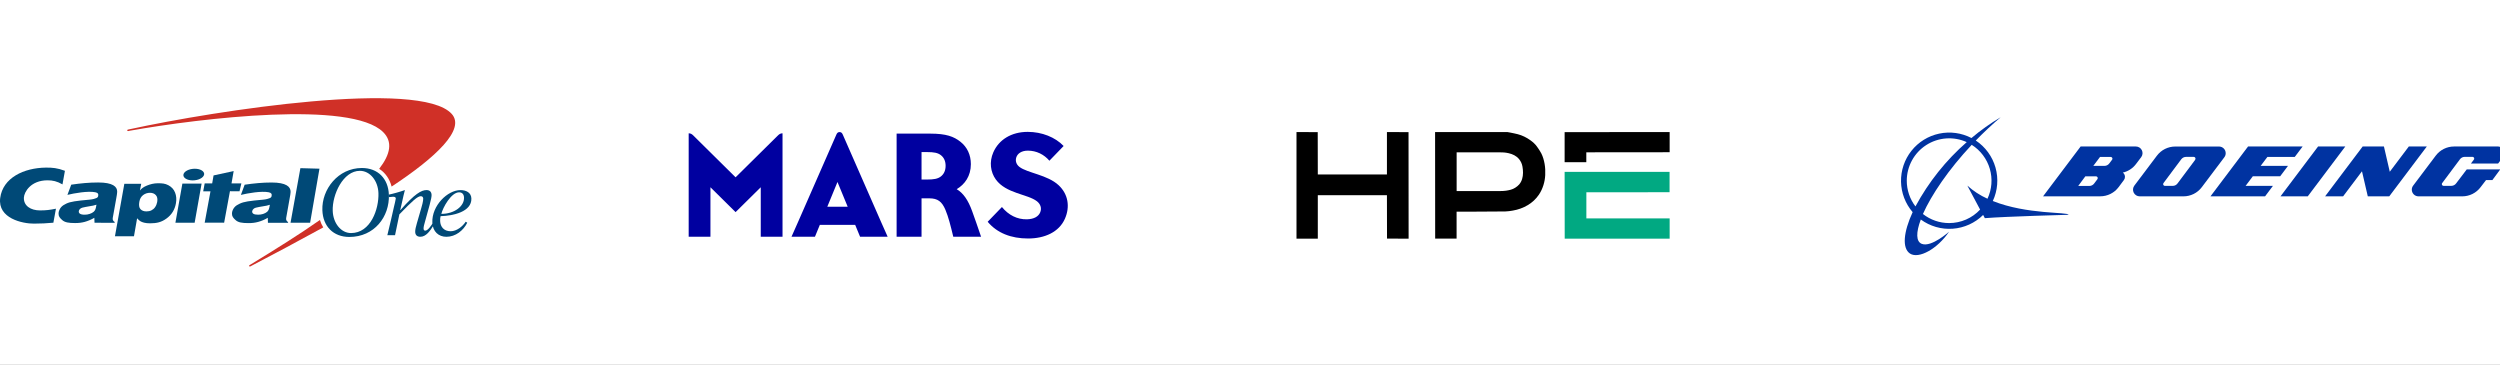 <svg width="891" height="130" viewBox="0 0 891 130" fill="none" xmlns="http://www.w3.org/2000/svg">
<rect x="0" y="0" width="891" height="130" fill="#808080" stroke="none"/>
<g clip-path="url(#clip0_2945_11839)">
<path d="M891 0H0V130H891V0Z" fill="white"/>
<path d="M114.02 78.393C114.011 78.402 114.001 78.402 114.001 78.412C106.845 83.451 98.372 88.744 89.255 94.301L88.896 94.509C88.773 94.593 88.744 94.763 88.829 94.885C88.915 95.008 89.085 95.036 89.208 94.951L89.511 94.791C97.245 90.779 106.125 86.013 115.062 81.124C115.109 81.096 115.156 81.068 115.204 81.049C114.711 80.239 114.304 79.354 114.02 78.393ZM160.975 40.577C149.7 28.2 77.138 39.333 46.286 46.039L45.566 46.19C45.415 46.218 45.32 46.36 45.349 46.501C45.377 46.652 45.519 46.746 45.661 46.718L46.371 46.576C71.931 42.046 125.096 35.773 136.532 47.057C140.026 50.504 139.192 54.931 135.141 60.168C137.318 61.562 138.871 63.756 139.571 66.497C155.381 56.061 165.993 46.087 160.975 40.577Z" fill="#D03027"/>
<path d="M118.583 75.143C118.725 79.494 121.499 83.064 125.105 83.064C132.101 83.064 135.083 74.512 134.875 68.804C134.724 64.443 131.884 60.883 128.277 60.883C122.265 60.873 118.375 69.388 118.583 75.143ZM114.891 74.907C114.635 67.476 120.486 59.875 128.987 59.875C134.667 59.875 138.387 63.642 138.596 69.416C138.87 77.253 133.398 84.449 124.509 84.449C118.81 84.449 115.09 80.691 114.891 74.907Z" fill="#004977"/>
<path d="M34.38 72.949C34.077 73.062 33.688 73.175 33.196 73.279C32.713 73.392 31.823 73.542 30.536 73.749C29.646 73.891 29.031 74.07 28.681 74.324C28.349 74.569 28.151 74.861 28.094 75.228C28.027 75.614 28.151 75.916 28.482 76.161C28.823 76.396 29.391 76.519 30.195 76.519C30.801 76.519 31.388 76.424 31.956 76.236C32.533 76.048 33.026 75.793 33.395 75.473C33.67 75.238 33.868 74.936 34.02 74.569C34.114 74.324 34.238 73.787 34.38 72.949ZM41.764 68.381C41.735 69.059 41.612 69.662 41.432 70.707L40.183 77.687C40.078 78.308 40.306 78.789 40.883 79.128L40.845 79.401L33.688 79.391L33.622 77.621C32.581 78.242 31.322 78.77 30.186 79.081C29.05 79.373 28.131 79.495 26.759 79.495C24.449 79.495 23.124 79.26 22.205 78.459C21.278 77.639 20.823 77.093 20.87 75.963C20.908 75.313 21.249 74.475 21.732 73.891C22.224 73.297 22.906 72.911 23.635 72.563C24.373 72.214 25.244 71.96 26.503 71.762C27.772 71.555 29.533 71.357 31.89 71.159C33.13 71.056 33.887 70.773 34.238 70.632C34.73 70.444 34.929 70.227 34.995 69.831C35.127 69.115 34.9 68.701 33.935 68.513C31.36 68.004 26.522 68.842 24.032 69.454L25.386 65.819C28.671 65.338 31.748 65.037 34.995 65.037C40.173 65.037 41.82 66.497 41.764 68.381Z" fill="#004977"/>
<path d="M62.516 79.391L64.996 65.442H71.85L69.37 79.391H62.516ZM65.375 62.211C65.583 61.062 67.4 60.139 69.426 60.139C71.462 60.139 72.948 61.071 72.749 62.211C72.531 63.36 70.723 64.292 68.678 64.292C66.653 64.292 65.176 63.36 65.375 62.211Z" fill="#004977"/>
<path d="M96.184 72.977C95.872 73.08 95.474 73.193 94.992 73.306C94.509 73.419 93.619 73.561 92.331 73.768C91.451 73.909 90.826 74.088 90.485 74.342C90.154 74.578 89.965 74.879 89.889 75.237C89.813 75.623 89.955 75.934 90.277 76.169C90.627 76.405 91.195 76.518 92 76.518C92.596 76.518 93.183 76.433 93.761 76.254C94.348 76.056 94.831 75.812 95.209 75.491C95.474 75.256 95.673 74.945 95.815 74.587C95.91 74.352 96.033 73.815 96.184 72.977ZM103.568 68.399C103.54 69.087 103.417 69.689 103.228 70.725L101.987 77.714C101.883 78.326 102.11 78.816 102.688 79.155L102.65 79.4L95.493 79.41L95.436 77.629C94.395 78.26 93.127 78.788 92 79.089C90.864 79.391 89.946 79.513 88.554 79.513C86.244 79.513 84.928 79.287 84.01 78.477C83.073 77.648 82.628 77.111 82.675 75.981C82.704 75.322 83.044 74.484 83.537 73.909C84.029 73.306 84.711 72.929 85.449 72.581C86.187 72.232 87.058 71.978 88.308 71.771C89.576 71.573 91.347 71.366 93.704 71.168C94.935 71.064 95.692 70.791 96.042 70.65C96.544 70.462 96.733 70.245 96.809 69.84C96.932 69.134 96.714 68.719 95.758 68.521C93.164 68.013 88.346 68.851 85.856 69.463L87.2 65.828C90.495 65.347 93.562 65.046 96.809 65.046C101.968 65.055 103.616 66.525 103.568 68.399Z" fill="#004977"/>
<path d="M19.94 74.38C17.706 74.823 16.456 74.992 14.251 74.992C10.975 74.992 8.372 73.372 8.514 70.405C8.618 68.427 10.966 64.264 16.939 64.264C18.823 64.264 20.29 64.594 22.269 65.715L23.14 60.874C20.451 59.866 18.672 59.715 16.362 59.734C8.523 59.819 1.007 63.36 0.069 70.566C-0.877 77.884 8.107 79.721 12.092 79.702C14.393 79.692 16.788 79.598 19.022 79.372L19.94 74.38Z" fill="#004977"/>
<path d="M75.622 65.366L76.114 62.522L83.28 60.968L82.513 65.357H86.026L85.363 68.164L81.955 68.154L79.882 79.372C79.882 79.372 72.98 79.325 72.952 79.372L75.016 68.183H72.422L72.952 65.357H75.622V65.366Z" fill="#004977"/>
<path d="M113.856 60.12L110.524 79.382L103.547 79.391L107.059 59.932L113.856 60.12Z" fill="#004977"/>
<path d="M53.446 68.711C52.547 68.711 51.732 68.984 51.013 69.521C50.294 70.067 49.839 70.858 49.659 71.904C49.441 73.119 49.574 73.995 50.057 74.532C50.549 75.068 51.249 75.342 52.177 75.342C52.802 75.342 53.446 75.229 53.919 74.993C54.506 74.682 54.913 74.362 55.264 73.844C55.642 73.307 55.888 72.704 56.021 72.007C56.22 70.905 56.049 70.086 55.538 69.54C55.036 68.993 54.345 68.711 53.446 68.711ZM40.969 84.205L44.31 65.518H50.331L49.867 67.901C50.388 67.185 51.221 66.601 52.376 66.13C53.541 65.659 54.847 65.311 56.267 65.311C57.838 65.311 58.804 65.395 59.978 65.998C61.142 66.61 61.966 67.496 62.401 68.645C62.856 69.775 62.95 71.056 62.704 72.441C62.297 74.748 61.171 76.557 59.315 77.894C57.479 79.231 55.822 79.58 53.465 79.59C52.632 79.59 51.931 79.505 51.354 79.363C50.786 79.213 50.331 79.034 49.99 78.817C49.659 78.6 49.309 78.29 48.864 77.8L47.747 84.205H40.969Z" fill="#004977"/>
<path d="M165.378 70.425C165.34 69.304 164.772 68.541 163.608 68.541C160.796 68.541 157.805 74.023 157.293 76.227C161.904 76.236 165.492 73.505 165.378 70.425ZM165.984 79.015L166.524 79.382C165.151 82.161 162.358 84.393 159.083 84.393C156.404 84.393 154.198 82.613 154.084 79.279C153.867 73.298 159.499 67.75 164.11 67.75C166.088 67.75 167.925 68.607 168 70.726C168.171 75.483 161.459 76.933 157.038 77.037C156.896 77.536 156.839 78.035 156.867 78.789C156.943 80.757 158.136 82.415 160.616 82.415C162.756 82.415 164.895 80.701 165.984 79.015Z" fill="#004977"/>
<path d="M138.492 70.274C138.965 70.208 139.732 70.123 140.063 70.123C140.565 70.123 141.038 70.217 141.067 70.717C141.076 71.009 140.546 73.128 140.432 73.618L139.363 78.308C138.927 80.23 138.463 82.236 138.047 83.828H140.792L142.335 76.396C147.04 71.517 148.858 69.925 149.965 69.925C150.467 69.925 150.808 70.189 150.836 70.782C150.865 71.64 150.325 73.589 150.145 74.154L148.574 79.57C148.214 80.785 147.949 81.887 147.977 82.669C148.025 83.856 148.744 84.383 149.823 84.383C151.83 84.383 153.288 82.302 154.557 80.258L154.188 79.589C153.676 80.409 152.484 82.207 151.546 82.207C151.253 82.207 150.969 82.01 150.959 81.52C150.931 80.889 151.196 79.938 151.385 79.306L153.137 72.958C153.61 71.206 153.828 70.085 153.818 69.483C153.771 68.296 153.08 67.74 152.01 67.74C150.202 67.74 147.807 69.059 142.723 74.87H142.648L143.291 72.035C143.642 70.481 143.983 68.861 144.304 67.74C142.544 68.371 140.025 69.078 138.473 69.379L138.492 70.274Z" fill="#004977"/>
<path fill-rule="evenodd" clip-rule="evenodd" d="M299.225 47.071C298.593 47.071 298.313 47.444 298.079 47.978C283.333 81.697 282.095 84.363 282.095 84.363C290.452 84.363 290.452 84.363 290.452 84.363C292.191 80.132 292.191 80.132 292.191 80.132C304.781 80.132 304.781 80.132 304.781 80.132C306.526 84.363 306.526 84.363 306.526 84.363C316.355 84.363 316.355 84.363 316.355 84.363C316.355 84.363 315.514 82.631 300.371 47.978C300.137 47.444 299.857 47.071 299.225 47.071ZM294.848 73.681C298.476 64.854 298.476 64.854 298.476 64.854C302.117 73.681 302.117 73.681 302.117 73.681H294.848ZM340.968 67.423C343.84 65.723 346.016 62.755 346.016 58.499C346.016 55.157 344.668 52.402 342.323 50.541C339.945 48.648 337.197 47.624 331.576 47.624C319.553 47.624 319.553 47.624 319.553 47.624C319.553 84.363 319.553 84.363 319.553 84.363C328.437 84.363 328.437 84.363 328.437 84.363C328.437 70.687 328.437 70.687 328.437 70.687C331.192 70.687 331.192 70.687 331.192 70.687C334.188 70.687 335.699 71.814 336.956 74.795C338.018 77.319 338.766 80.313 339.744 84.363C349.65 84.363 349.65 84.363 349.65 84.363C348.243 80.197 347.54 78.227 346.485 75.291C345.039 71.273 343.287 68.801 340.968 67.423ZM335.289 62.916C334.214 63.733 332.827 63.991 330.332 63.991C328.437 63.991 328.437 63.991 328.437 63.991C328.437 63.991 328.417 54.198 328.437 54.198C330.332 54.198 330.332 54.198 330.332 54.198C332.937 54.198 334.233 54.481 335.282 55.267C336.48 56.168 337.014 57.52 337.014 59.085C337.014 60.791 336.415 62.047 335.289 62.916ZM262.165 63.193C247.074 48.268 247.074 48.268 247.074 48.268C246.618 47.824 246.162 47.509 245.445 47.509C245.445 84.363 245.445 84.363 245.445 84.363C253.203 84.363 253.203 84.363 253.203 84.363C253.203 66.74 253.203 66.74 253.203 66.74C262.165 75.6 262.165 75.6 262.165 75.6C271.133 66.74 271.133 66.74 271.133 66.74C271.133 84.363 271.133 84.363 271.133 84.363C278.891 84.363 278.891 84.363 278.891 84.363C278.891 47.509 278.891 47.509 278.891 47.509C278.174 47.509 277.718 47.824 277.262 48.268L262.165 63.193ZM377.312 66.032C373.352 62.311 366.168 61.673 363.328 59.484C362.214 58.628 361.817 57.366 362.182 56.162C362.631 54.668 364.136 53.69 366.343 53.69C369.385 53.69 372.114 55.061 374.003 57.282C379.077 52.035 379.077 52.035 379.077 52.035C376.087 48.893 371.313 47 366.285 47C360.423 47 356.001 49.801 354.027 54.269C352.496 57.739 353.024 61.358 354.906 63.959C358.547 68.994 366.233 69.148 369.561 71.73C370.746 72.651 371.411 74.138 370.701 75.741C370.089 77.145 368.545 78.098 366.018 78.162C362.514 78.246 359.387 76.623 357.088 73.784C352.008 79.038 352.008 79.038 352.008 79.038C355.369 83.062 360.371 85 366.415 85C372.29 85 377.448 82.74 379.552 77.924C381.395 73.713 380.731 69.239 377.312 66.032Z" fill="#0000A0"/>
<g clip-path="url(#clip1_2945_11839)">
<path d="M537.212 47.063C537.587 47.127 537.934 47.183 538.278 47.255C539.166 47.441 540.063 47.598 540.939 47.831C542.567 48.263 544.062 49.003 545.425 49.985C546.32 50.63 547.158 51.356 547.792 52.272C548.332 53.05 548.895 53.826 549.321 54.668C549.908 55.831 550.26 57.084 550.493 58.378C550.734 59.715 550.78 61.057 550.717 62.4C550.66 63.617 550.443 64.82 550.076 65.992C549.696 67.204 549.172 68.341 548.457 69.393C547.419 70.921 546.101 72.146 544.517 73.097C542.856 74.095 541.064 74.731 539.161 75.05C538.277 75.198 537.381 75.348 536.489 75.36C532.579 75.413 528.669 75.419 524.758 75.436C522.996 75.443 521.234 75.437 519.471 75.437C519.367 75.437 519.264 75.437 519.128 75.437C519.128 78.638 519.128 81.821 519.128 85.034C516.594 85.064 514.059 85.064 511.495 85.034C511.465 72.358 511.465 59.711 511.465 47.063C520.037 47.063 528.61 47.063 537.212 47.063ZM534.17 54.283C529.161 54.283 524.153 54.283 519.145 54.283C519.145 58.903 519.145 63.488 519.145 68.09C519.275 68.09 519.39 68.09 519.504 68.09C524.633 68.09 529.762 68.095 534.891 68.085C535.535 68.083 536.186 68.052 536.821 67.953C537.938 67.778 539.054 67.537 540.019 66.911C540.535 66.576 541.053 66.194 541.446 65.728C542.439 64.551 542.771 63.111 542.801 61.611C542.816 60.879 542.731 60.138 542.614 59.413C542.448 58.382 542.017 57.446 541.339 56.645C540.39 55.524 539.115 54.941 537.727 54.611C536.584 54.34 535.41 54.259 534.17 54.283Z" fill="black"/>
<path d="M494.303 47.063C496.859 47.063 499.415 47.063 502 47.093C502.03 59.77 502.03 72.416 502.03 85.064C499.474 85.064 496.918 85.064 494.333 85.034C494.303 79.859 494.303 74.714 494.303 69.568C486.075 69.568 477.875 69.568 469.666 69.568C469.666 74.747 469.666 79.905 469.666 85.064C467.134 85.064 464.602 85.064 462.07 85.064C462.07 72.397 462.07 59.73 462.07 47.063C464.585 47.063 467.096 47.063 469.637 47.093C469.666 52.141 469.666 57.16 469.666 62.179C477.895 62.179 486.095 62.179 494.303 62.179C494.303 57.127 494.303 52.095 494.303 47.063Z" fill="black"/>
<path d="M557.662 85.064C557.633 77.138 557.633 69.213 557.633 61.25C570.102 61.25 582.553 61.25 595.033 61.25C595.063 63.658 595.063 66.066 595.033 68.504C585.129 68.534 575.255 68.534 565.38 68.534C565.38 71.656 565.38 74.741 565.38 77.844C575.287 77.844 585.175 77.844 595.063 77.844C595.063 80.249 595.063 82.654 595.063 85.064C582.606 85.064 570.149 85.064 557.662 85.064Z" fill="#01A982"/>
<path d="M595.063 54.254C585.17 54.283 575.278 54.283 565.361 54.283C565.361 55.473 565.361 56.638 565.361 57.817C562.778 57.817 560.22 57.817 557.633 57.817C557.633 54.247 557.633 50.685 557.633 47.093C570.102 47.063 582.571 47.063 595.063 47.063C595.063 49.45 595.063 51.837 595.063 54.254Z" fill="black"/>
</g>
<path d="M710.238 71.639C711.973 67.914 712.314 63.689 711.2 59.733C710.085 55.778 707.589 52.353 704.164 50.081C706.916 47.253 709.896 44.45 713.041 41.775C709.371 43.956 705.889 46.437 702.629 49.193C699.091 47.348 695.02 46.793 691.116 47.624C687.213 48.454 683.721 50.619 681.24 53.745C678.759 56.871 677.445 60.763 677.523 64.754C677.601 68.743 679.066 72.582 681.667 75.609C678.382 82.723 677.862 88.43 680.703 90.357C683.81 92.424 690.557 88.671 694.653 82.571C694.653 82.571 688.388 88.214 684.951 86.921C682.834 86.122 682.834 82.875 684.571 78.234C687.863 80.649 691.907 81.812 695.979 81.514C700.05 81.217 703.883 79.478 706.789 76.611L707.397 77.752C714.879 77.143 737.211 76.547 737.211 76.547C737.161 75.495 722.374 76.509 710.238 71.639ZM679.574 64.398C679.577 61.871 680.214 59.384 681.426 57.166C682.638 54.948 684.386 53.069 686.512 51.702C688.638 50.334 691.073 49.522 693.594 49.338C696.115 49.155 698.641 49.606 700.943 50.652C693.53 57.136 687.34 64.897 682.669 73.567C680.655 70.935 679.568 67.712 679.574 64.398ZM694.678 79.502C691.287 79.508 687.994 78.369 685.332 76.268C688.325 69.522 694.412 60.467 702.718 51.615C705.838 53.58 708.132 56.618 709.167 60.157C710.201 63.696 709.906 67.492 708.336 70.828C705.714 69.651 703.293 68.072 701.158 66.148L705.711 74.696C704.301 76.213 702.594 77.422 700.696 78.249C698.797 79.076 696.749 79.503 694.678 79.502Z" fill="#0033A1"/>
<path d="M812.654 62.825L815.444 59.109H805.705L808.102 55.926H817.854L820.656 52.21H801.203L787.824 69.964H807.278L810.067 66.249H800.328L802.902 62.825H812.654Z" fill="#0033A1"/>
<path d="M826.16 52.21L812.781 69.964H822.495L835.861 52.21H826.16Z" fill="#0033A1"/>
<path d="M858.499 52.21L851.714 61.214L849.634 52.21H842.051L828.672 69.964H835.089L841.81 61.049L843.877 69.964H851.536L864.915 52.21H858.499Z" fill="#0033A1"/>
<path d="M890.23 52.211H874.632C873.365 52.209 872.115 52.503 870.981 53.069C869.848 53.634 868.862 54.456 868.101 55.47L860.048 66.16C859.734 66.572 859.565 67.076 859.566 67.593C859.566 68.223 859.816 68.828 860.26 69.275C860.705 69.721 861.308 69.974 861.938 69.977H877.536C878.805 69.98 880.057 69.687 881.193 69.121C882.329 68.555 883.317 67.733 884.08 66.718L886.02 64.182H888.277L891.092 60.377H879.147L875.342 65.387C875.145 65.651 874.888 65.865 874.593 66.013C874.298 66.16 873.973 66.237 873.643 66.236H870.891C870.726 66.236 870.568 66.171 870.452 66.054C870.335 65.938 870.27 65.78 870.27 65.615C870.268 65.481 870.313 65.352 870.396 65.247L876.737 56.751C876.934 56.486 877.19 56.271 877.485 56.123C877.781 55.976 878.106 55.9 878.436 55.901H881.188C881.27 55.901 881.351 55.917 881.426 55.948C881.501 55.98 881.57 56.025 881.628 56.083C881.685 56.141 881.731 56.209 881.762 56.285C881.794 56.36 881.81 56.441 881.81 56.522C881.806 56.655 881.762 56.783 881.683 56.89L880.643 58.272H890.332L892.044 55.99C892.311 55.637 892.474 55.217 892.515 54.776C892.556 54.335 892.473 53.892 892.275 53.496C892.077 53.1 891.772 52.768 891.395 52.536C891.018 52.304 890.584 52.183 890.141 52.185L890.23 52.211Z" fill="#0033A1"/>
<path d="M793.238 54.594C793.238 53.965 792.988 53.362 792.544 52.917C792.099 52.473 791.496 52.223 790.867 52.223H775.269C774 52.221 772.748 52.514 771.612 53.079C770.476 53.645 769.488 54.468 768.725 55.482L760.672 66.172C760.41 66.526 760.251 66.946 760.212 67.385C760.174 67.824 760.258 68.265 760.455 68.659C760.652 69.053 760.954 69.385 761.328 69.618C761.703 69.85 762.134 69.975 762.575 69.977H778.173C779.442 69.979 780.694 69.686 781.83 69.12C782.965 68.555 783.954 67.732 784.716 66.718L792.769 56.027C793.078 55.614 793.243 55.111 793.238 54.594ZM782.396 56.915L776.055 65.399C775.858 65.664 775.602 65.879 775.307 66.026C775.011 66.174 774.686 66.25 774.356 66.249H771.553C771.439 66.247 771.327 66.215 771.23 66.154C771.133 66.094 771.055 66.007 771.004 65.905C770.952 65.803 770.93 65.689 770.94 65.575C770.95 65.461 770.991 65.352 771.058 65.259L777.399 56.763C777.598 56.5 777.855 56.287 778.15 56.139C778.444 55.992 778.769 55.915 779.099 55.913H781.85C782.015 55.913 782.173 55.979 782.29 56.095C782.406 56.212 782.472 56.37 782.472 56.535C782.468 56.667 782.424 56.796 782.345 56.902L782.396 56.915Z" fill="#0033A1"/>
<path d="M756.55 61.518C758.435 61.091 760.107 60.008 761.267 58.462L763.119 56.015C763.386 55.662 763.55 55.242 763.591 54.801C763.632 54.36 763.548 53.917 763.351 53.521C763.153 53.125 762.848 52.793 762.471 52.561C762.094 52.329 761.659 52.208 761.217 52.21H741.535L728.156 69.964H748.523C749.792 69.967 751.044 69.673 752.179 69.108C753.315 68.542 754.304 67.719 755.066 66.705L756.956 64.169C757.205 63.841 757.339 63.44 757.336 63.028C757.336 62.729 757.266 62.435 757.131 62.169C756.997 61.902 756.802 61.671 756.563 61.493L756.55 61.518ZM747.546 63.826L746.341 65.424C746.144 65.689 745.887 65.903 745.592 66.05C745.297 66.198 744.972 66.274 744.642 66.274H740.673L743.209 62.85H747.014C747.178 62.85 747.336 62.915 747.453 63.032C747.569 63.148 747.635 63.306 747.635 63.471C747.635 63.605 747.59 63.734 747.508 63.839L747.546 63.826ZM752.746 56.928L751.718 58.285C751.519 58.546 751.262 58.757 750.967 58.902C750.672 59.048 750.348 59.123 750.019 59.122H746.05L748.447 55.939H752.251C752.333 55.939 752.413 55.955 752.489 55.986C752.564 56.017 752.633 56.063 752.69 56.121C752.748 56.178 752.794 56.247 752.825 56.322C752.856 56.398 752.872 56.478 752.872 56.56C752.869 56.693 752.825 56.821 752.746 56.928Z" fill="#0033A1"/>
</g>
<defs>
<clipPath id="clip0_2945_11839">
<rect width="891" height="130" fill="white"/>
</clipPath>
<clipPath id="clip1_2945_11839">
<rect width="133" height="38" fill="white" transform="translate(462 47)"/>
</clipPath>
</defs>
</svg>
